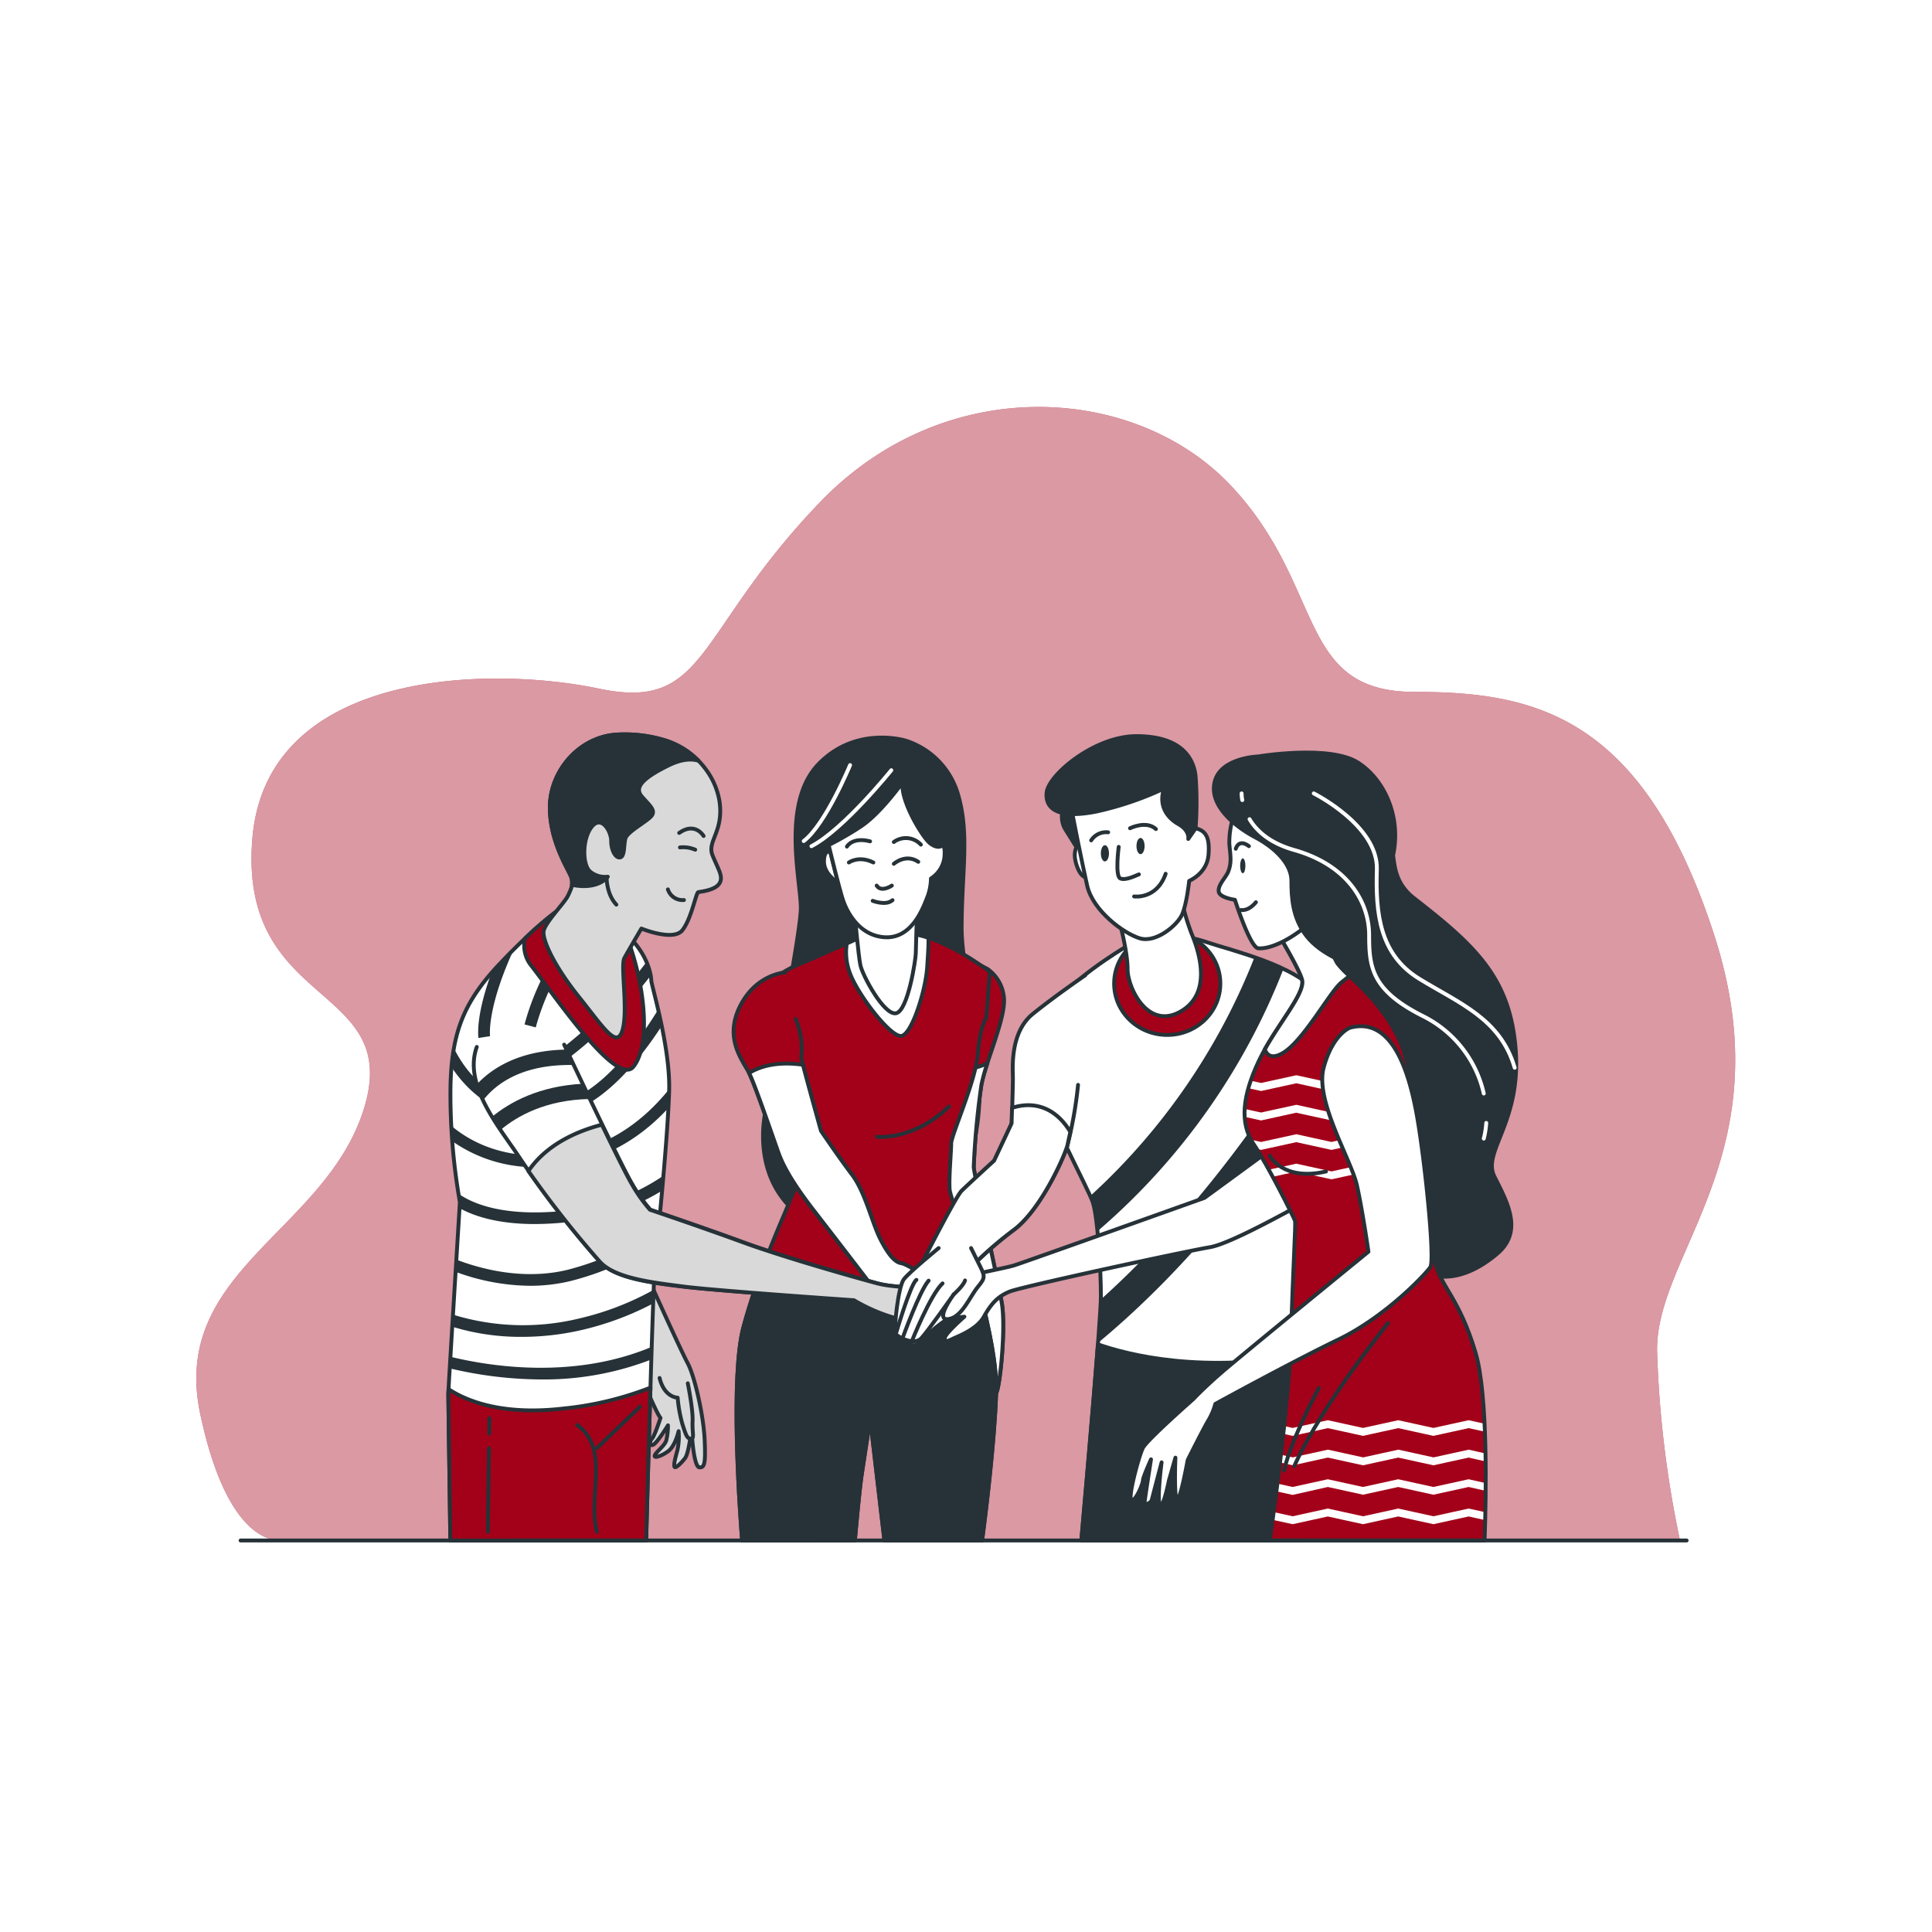 <?xml version="1.0"?>
<svg xmlns="http://www.w3.org/2000/svg" version="1.1" width="590" height="590" viewBox="0 0 65535 65535"><svg xmlns:xlink="http://www.w3.org/1999/xlink" xmlns:svgjs="http://svgjs.com/svgjs" class="animated" id="freepik_stories-team-spirit" viewBox="0 0 500 500" version="1.1" width="65535" height="65535"><style>svg#freepik_stories-team-spirit:not(.animated) .animable {opacity: 0;}svg#freepik_stories-team-spirit.animated #freepik--background-simple--inject-32 {animation: 6s Infinite  linear heartbeat;animation-delay: 0s;}            @keyframes heartbeat {                0% {                    transform: scale(1);                }                10% {                    transform: scale(1.1);                }                30% {                    transform: scale(1);                }                40% {                    transform: scale(1);                }                50% {                    transform: scale(1.1);                }                60% {                    transform: scale(1);                }                100% {                    transform: scale(1);                }            }        .animator-hidden { display: none; }</style><g id="freepik--background-simple--inject-32" class="animable animator-active" style="transform-origin: 249.939px 251.999px;"><path d="M434.75,398.49H74.07s-14.34,4.68-22.25-32.56,32.8-47.22,42.48-79.38-32.55-25.39-29-69.4,61.58-44.86,89.73-38.93,24.63-14.39,57.18-48.25S294,99.51,318.62,125.74s16.72,53.32,47.51,53.32,58.94,5.93,77.41,62.63-15.29,82.62-14.68,108.18A275.52,275.52,0,0,0,434.75,398.49Z" style="fill: rgb(163, 1, 25); transform-origin: 249.939px 251.999px;" id="elsle9tbmhuyj" class="animable"/><g id="elf8yslz962n"><path d="M434.75,398.49H74.07s-14.34,4.68-22.25-32.56,32.8-47.22,42.48-79.38-32.55-25.39-29-69.4,61.58-44.86,89.73-38.93,24.63-14.39,57.18-48.25S294,99.51,318.62,125.74s16.72,53.32,47.51,53.32,58.94,5.93,77.41,62.63-15.29,82.62-14.68,108.18A275.52,275.52,0,0,0,434.75,398.49Z" style="fill: rgb(255, 255, 255); opacity: 0.6; transform-origin: 249.939px 251.999px;" class="animable"/></g></g><g id="freepik--Pictures--inject-32" class="animable animator-hidden" style="transform-origin: 246.09px 188.035px;"><rect x="209.33" y="124.7" width="68" height="98" style="fill: rgb(163, 1, 25); transform-origin: 243.33px 173.7px;" id="elwneidqta6hb" class="animable"/><g id="elb0heb42glik"><rect x="209.33" y="124.7" width="68" height="98" style="fill: rgb(255, 255, 255); opacity: 0.4; transform-origin: 243.33px 173.7px;" class="animable"/></g><rect x="219.05" y="138.7" width="48.57" height="70" style="fill: rgb(255, 255, 255); transform-origin: 243.335px 173.7px;" id="elw3v40ejzqy" class="animable"/><rect x="108" y="183.37" width="47.18" height="68" style="fill: rgb(163, 1, 25); transform-origin: 131.59px 217.37px;" id="elkmllx9pfgl" class="animable"/><g id="elssw375wdfg"><rect x="108" y="183.37" width="47.18" height="68" style="fill: rgb(255, 255, 255); opacity: 0.4; transform-origin: 131.59px 217.37px;" class="animable"/></g><rect x="114.74" y="193.08" width="33.7" height="48.57" style="fill: rgb(255, 255, 255); transform-origin: 131.59px 217.365px;" id="elitorkf7ppd" class="animable"/><rect x="337" y="183.37" width="47.18" height="68" style="fill: rgb(163, 1, 25); transform-origin: 360.59px 217.37px;" id="eldd5lxph8jj6" class="animable"/><g id="el0k34xjbl4a0o"><rect x="337" y="183.37" width="47.18" height="68" style="fill: rgb(255, 255, 255); opacity: 0.4; transform-origin: 360.59px 217.37px;" class="animable"/></g><rect x="343.74" y="193.08" width="33.7" height="48.57" style="fill: rgb(255, 255, 255); transform-origin: 360.59px 217.365px;" id="el05oc64l4avhx" class="animable"/></g><g id="freepik--Plants--inject-32" class="animable animator-hidden" style="transform-origin: 246.303px 331.447px;"><path d="M331.63,319.41c-2,5-4.12,1-3.79-20.06.16-9.86.85-30,11.76-25.57,10.47,4.26-3.33,34.05-3.33,34.05Zm15,3s22.73-23.69,14.2-31.12c-8.87-7.74-16.07,11.09-19.42,20.37-7.14,19.79-6.48,24.28-2.93,20.19Zm4.79,21.26s20.81-14.82,15.37-21.74c-5.66-7.2-13.89,6.16-17.8,12.76-8.33,14.1-8.47,17.63-5.17,15Zm5.63,21.2s20.82-14.82,15.38-21.74c-5.67-7.2-13.9,6.15-17.8,12.76-8.33,14.09-8.48,17.63-5.17,15Zm-36.34-42.62s-29.13-15.16-33.86-4.89c-4.93,10.69,15.16,12.31,25,12.91,21,1.3,25.13-.6,20.21-2.86Zm4.1,16.68s-31.56-9.06-34.16,1.95c-2.7,11.45,17.31,9,27.08,7.68,20.84-2.9,24.5-5.58,19.23-6.82Zm7.22,18.2s-26.89-6.94-28.84,2.43c-2,9.75,14.85,7.25,23.08,5.87,17.55-2.94,20.59-5.29,16.11-6.21Zm4.21,15s-26-9.76-28.93-.65c-3.05,9.49,14,8.79,22.32,8.29,17.77-1.06,21-3.07,16.67-4.47ZM318.81,296s-11.87-36.9-25.35-30.19c-14,7,2.18,23.61,10.29,31.58,17.29,17,22.64,18.18,20.37,12.25Z" style="fill: rgb(255, 255, 255); transform-origin: 329.71px 322.508px;" id="elw6gtcdyvlie" class="animable"/><path d="M299.1,279s29.82,36.38,36.95,54.59c8.2,20.93,13.78,44.5,14.89,64" style="fill: none; stroke: rgb(204, 204, 204); stroke-linecap: round; stroke-linejoin: round; stroke-width: 1.252px; transform-origin: 325.02px 338.295px;" id="elspeqzw7rpgg" class="animable"/><line x1="330.11" y1="321.7" x2="334.26" y2="287.01" style="fill: none; stroke: rgb(204, 204, 204); stroke-linecap: round; stroke-linejoin: round; stroke-width: 1.252px; transform-origin: 332.185px 304.355px;" id="elxz4fn6b0qir" class="animable"/><line x1="336.05" y1="333.58" x2="351.05" y2="304.42" style="fill: none; stroke: rgb(204, 204, 204); stroke-linecap: round; stroke-linejoin: round; stroke-width: 1.252px; transform-origin: 343.55px 319px;" id="el8l6rckdp7tq" class="animable"/><line x1="333.86" y1="329.26" x2="302.44" y2="322.86" style="fill: none; stroke: rgb(204, 204, 204); stroke-linecap: round; stroke-linejoin: round; stroke-width: 1.252px; transform-origin: 318.15px 326.06px;" id="el8tvzutsfljy" class="animable"/><line x1="341.95" y1="350.13" x2="360.42" y2="329.09" style="fill: none; stroke: rgb(204, 204, 204); stroke-linecap: round; stroke-linejoin: round; stroke-width: 1.252px; transform-origin: 351.185px 339.61px;" id="el8g0sg3tctgd" class="animable"/><line x1="339.37" y1="343.2" x2="315.66" y2="342.99" style="fill: none; stroke: rgb(204, 204, 204); stroke-linecap: round; stroke-linejoin: round; stroke-width: 1.252px; transform-origin: 327.515px 343.095px;" id="elqa94wr977aa" class="animable"/><line x1="343.94" y1="360.42" x2="325.75" y2="361.13" style="fill: none; stroke: rgb(204, 204, 204); stroke-linecap: round; stroke-linejoin: round; stroke-width: 1.252px; transform-origin: 334.845px 360.775px;" id="el3dgvv91x53b" class="animable"/><line x1="347.67" y1="371.4" x2="357.41" y2="358.42" style="fill: none; stroke: rgb(204, 204, 204); stroke-linecap: round; stroke-linejoin: round; stroke-width: 1.252px; transform-origin: 352.54px 364.91px;" id="elz5y9qupgkug" class="animable"/><line x1="348.39" y1="376.23" x2="327.11" y2="375.17" style="fill: none; stroke: rgb(204, 204, 204); stroke-linecap: round; stroke-linejoin: round; stroke-width: 1.252px; transform-origin: 337.75px 375.7px;" id="elz934a0gtfl" class="animable"/><path d="M407.65,348.14c-3.67,1.38-2.55-1.71,8.8-11.87,5.32-4.77,16.38-14.3,19.38-6.32,2.89,7.67-19.74,15-19.74,15Zm5.77,9.43s23.78.45,23.54-7.74c-.25-8.52-13.8-3.1-20.38-.32-14,5.93-16.11,8.49-12.19,8.37Zm-8.95,13s18.11,3.79,19.12-2.51c1-6.55-10.11-4.36-15.54-3.19-11.59,2.49-13.54,4.15-10.53,4.63ZM396,384s18.12,3.79,19.12-2.51c1.05-6.55-10.1-4.37-15.54-3.2C388,380.78,386,382.44,389,382.92Zm4.81-40.28s-6.26-22.95-14-20.42c-8.11,2.63.91,14.12,5.43,19.65,9.63,11.81,12.67,13.07,11.45,9.34Zm-6.86,10.38s-10.69-21.24-17.82-17.22c-7.43,4.2,3.69,13.66,9.21,18.18,11.79,9.66,15,10.29,13.09,6.88Zm-6.13,12.78s-9.53-17.71-15.47-14.14c-6.18,3.72,3.44,11.46,8.22,15.16,10.19,7.89,12.93,8.35,11.22,5.51Zm-5.92,9.63s-7.6-18.63-13.88-15.71c-6.54,3,2.2,11.76,6.56,15.95,9.3,8.93,12,9.68,10.58,6.67Zm31.91-46.67s13.79-24.45,3.6-28.32c-10.6-4-11.49,12.77-11.74,21-.54,17.56,1.46,21,3.5,16.86Z" style="fill: rgb(255, 255, 255); transform-origin: 401.317px 343.022px;" id="el0dao8jsveknj" class="animable"/><path d="M413.15,311s-4.69,33.74-10.87,46.49c-7.1,14.64-17.82,30.23-27.66,40.41" style="fill: none; stroke: rgb(204, 204, 204); stroke-linecap: round; stroke-linejoin: round; stroke-width: 1.252px; transform-origin: 393.885px 354.45px;" id="ellp2yen1j0q" class="animable"/><line x1="405.68" y1="348.46" x2="426.17" y2="333.62" style="fill: none; stroke: rgb(204, 204, 204); stroke-linecap: round; stroke-linejoin: round; stroke-width: 1.252px; transform-origin: 415.925px 341.04px;" id="elek2tgjpysmv" class="animable"/><line x1="402.28" y1="357.46" x2="425.16" y2="351.1" style="fill: none; stroke: rgb(204, 204, 204); stroke-linecap: round; stroke-linejoin: round; stroke-width: 1.252px; transform-origin: 413.72px 354.28px;" id="elxy23iz7tum" class="animable"/><line x1="403.5" y1="354.17" x2="391.46" y2="334.31" style="fill: none; stroke: rgb(204, 204, 204); stroke-linecap: round; stroke-linejoin: round; stroke-width: 1.252px; transform-origin: 397.48px 344.24px;" id="el72nykwe3va8" class="animable"/><line x1="396.38" y1="368.73" x2="416.65" y2="368.21" style="fill: none; stroke: rgb(204, 204, 204); stroke-linecap: round; stroke-linejoin: round; stroke-width: 1.252px; transform-origin: 406.515px 368.47px;" id="elsa4lu1jk92" class="animable"/><line x1="398.8" y1="363.95" x2="387.25" y2="351.23" style="fill: none; stroke: rgb(204, 204, 204); stroke-linecap: round; stroke-linejoin: round; stroke-width: 1.252px; transform-origin: 393.025px 357.59px;" id="elgwvwq8npfxs" class="animable"/><line x1="391.88" y1="374.84" x2="382.56" y2="365.52" style="fill: none; stroke: rgb(204, 204, 204); stroke-linecap: round; stroke-linejoin: round; stroke-width: 1.252px; transform-origin: 387.22px 370.18px;" id="elsv46z0ksu7p" class="animable"/><line x1="387.87" y1="382.23" x2="399.57" y2="381.03" style="fill: none; stroke: rgb(204, 204, 204); stroke-linecap: round; stroke-linejoin: round; stroke-width: 1.252px; transform-origin: 393.72px 381.63px;" id="elcpcfniat8b5" class="animable"/><line x1="385.65" y1="384.98" x2="375.76" y2="373.15" style="fill: none; stroke: rgb(204, 204, 204); stroke-linecap: round; stroke-linejoin: round; stroke-width: 1.252px; transform-origin: 380.705px 379.065px;" id="el5t6s4ialm54" class="animable"/><path d="M101.21,319.41c-2,5-4.12,1-3.79-20.06.16-9.86.85-30,11.76-25.57,10.48,4.26-3.33,34.05-3.33,34.05Zm15,3s22.73-23.69,14.21-31.12c-8.88-7.74-16.08,11.09-19.43,20.37-7.14,19.79-6.48,24.28-2.93,20.19ZM121,343.65s20.82-14.82,15.37-21.74c-5.66-7.2-13.89,6.16-17.8,12.76-8.33,14.1-8.47,17.63-5.16,15Zm5.64,21.2S147.43,350,142,343.11c-5.67-7.2-13.9,6.15-17.8,12.76-8.33,14.09-8.48,17.63-5.17,15ZM90.27,322.23s-29.12-15.16-33.86-4.89c-4.93,10.69,15.16,12.31,25,12.91,21,1.3,25.12-.6,20.2-2.86Zm4.1,16.68s-31.55-9.06-34.16,1.95c-2.7,11.45,17.31,9,27.08,7.68,20.84-2.9,24.51-5.58,19.24-6.82Zm7.22,18.2s-26.89-6.94-28.84,2.43c-2,9.75,14.85,7.25,23.08,5.87,17.55-2.94,20.59-5.29,16.11-6.21Zm4.21,15s-26-9.76-28.93-.65c-3.05,9.49,14,8.79,22.32,8.29,17.77-1.06,21-3.07,16.68-4.47ZM88.39,296S76.52,259.14,63,265.85c-14,7,2.18,23.61,10.29,31.58,17.3,17,22.65,18.18,20.37,12.25Z" style="fill: rgb(255, 255, 255); transform-origin: 99.274px 322.517px;" id="ellp6b1qhndod" class="animable"/><path d="M68.68,279s29.82,36.38,36.95,54.59c8.2,20.93,13.78,44.5,14.89,64" style="fill: none; stroke: rgb(204, 204, 204); stroke-linecap: round; stroke-linejoin: round; stroke-width: 1.252px; transform-origin: 94.6px 338.295px;" id="elf0vtzuuo6nj" class="animable"/><line x1="99.7" y1="321.7" x2="103.84" y2="287.01" style="fill: none; stroke: rgb(204, 204, 204); stroke-linecap: round; stroke-linejoin: round; stroke-width: 1.252px; transform-origin: 101.77px 304.355px;" id="elen836fh3laa" class="animable"/><line x1="105.63" y1="333.58" x2="120.63" y2="304.42" style="fill: none; stroke: rgb(204, 204, 204); stroke-linecap: round; stroke-linejoin: round; stroke-width: 1.252px; transform-origin: 113.13px 319px;" id="elcdmp9fidlhn" class="animable"/><line x1="103.44" y1="329.26" x2="72.03" y2="322.86" style="fill: none; stroke: rgb(204, 204, 204); stroke-linecap: round; stroke-linejoin: round; stroke-width: 1.252px; transform-origin: 87.735px 326.06px;" id="el0iccupubtcxa" class="animable"/><line x1="111.53" y1="350.13" x2="130" y2="329.09" style="fill: none; stroke: rgb(204, 204, 204); stroke-linecap: round; stroke-linejoin: round; stroke-width: 1.252px; transform-origin: 120.765px 339.61px;" id="el35apvddscsr" class="animable"/><line x1="108.95" y1="343.2" x2="85.24" y2="342.99" style="fill: none; stroke: rgb(204, 204, 204); stroke-linecap: round; stroke-linejoin: round; stroke-width: 1.252px; transform-origin: 97.095px 343.095px;" id="ela3194evo7g6" class="animable"/><line x1="113.52" y1="360.42" x2="95.33" y2="361.13" style="fill: none; stroke: rgb(204, 204, 204); stroke-linecap: round; stroke-linejoin: round; stroke-width: 1.252px; transform-origin: 104.425px 360.775px;" id="elpfdj7k1qjo" class="animable"/><line x1="117.26" y1="371.4" x2="127" y2="358.42" style="fill: none; stroke: rgb(204, 204, 204); stroke-linecap: round; stroke-linejoin: round; stroke-width: 1.252px; transform-origin: 122.13px 364.91px;" id="ela07wvu4y8mh" class="animable"/><line x1="117.97" y1="376.23" x2="96.69" y2="375.17" style="fill: none; stroke: rgb(204, 204, 204); stroke-linecap: round; stroke-linejoin: round; stroke-width: 1.252px; transform-origin: 107.33px 375.7px;" id="elysx58edqy4" class="animable"/><path d="M177.23,348.14c-3.67,1.38-2.55-1.71,8.8-11.87,5.33-4.77,16.38-14.3,19.38-6.32,2.89,7.67-19.74,15-19.74,15Zm5.77,9.43s23.78.45,23.54-7.74c-.25-8.52-13.8-3.1-20.38-.32-14,5.93-16.11,8.49-12.19,8.37Zm-8.95,13s18.11,3.79,19.12-2.51c1-6.55-10.11-4.36-15.54-3.19C166,367.36,164.09,369,167.1,369.5ZM165.54,384s18.12,3.79,19.12-2.51c1.05-6.55-10.1-4.37-15.53-3.2-11.6,2.5-13.55,4.16-10.53,4.64Zm4.81-40.28s-6.25-22.95-14-20.42c-8.11,2.63.9,14.12,5.42,19.65,9.63,11.81,12.67,13.07,11.45,9.34Zm-6.86,10.38s-10.69-21.24-17.82-17.22c-7.43,4.2,3.69,13.66,9.22,18.18,11.79,9.66,15,10.29,13.08,6.88Zm-6.13,12.78s-9.53-17.71-15.47-14.14c-6.18,3.72,3.44,11.46,8.22,15.16,10.19,7.89,12.94,8.35,11.22,5.51Zm-5.92,9.63s-7.59-18.63-13.88-15.71c-6.54,3,2.21,11.76,6.56,15.95,9.3,8.93,12,9.68,10.58,6.67Zm31.91-46.67s13.8-24.45,3.61-28.32c-10.61-4-11.49,12.77-11.75,21-.53,17.56,1.46,21,3.5,16.86Z" style="fill: rgb(255, 255, 255); transform-origin: 170.877px 343.022px;" id="elewl4iife9en" class="animable"/><path d="M182.73,311s-4.69,33.74-10.87,46.49c-7.1,14.64-17.82,30.23-27.66,40.41" style="fill: none; stroke: rgb(204, 204, 204); stroke-linecap: round; stroke-linejoin: round; stroke-width: 1.252px; transform-origin: 163.465px 354.45px;" id="el1pdvudibsnj" class="animable"/><line x1="175.26" y1="348.46" x2="195.75" y2="333.62" style="fill: none; stroke: rgb(204, 204, 204); stroke-linecap: round; stroke-linejoin: round; stroke-width: 1.252px; transform-origin: 185.505px 341.04px;" id="elsb794p7j6b" class="animable"/><line x1="171.86" y1="357.46" x2="194.74" y2="351.1" style="fill: none; stroke: rgb(204, 204, 204); stroke-linecap: round; stroke-linejoin: round; stroke-width: 1.252px; transform-origin: 183.3px 354.28px;" id="el79w308kv7kp" class="animable"/><line x1="173.08" y1="354.17" x2="161.04" y2="334.31" style="fill: none; stroke: rgb(204, 204, 204); stroke-linecap: round; stroke-linejoin: round; stroke-width: 1.252px; transform-origin: 167.06px 344.24px;" id="el25ory8jxysz" class="animable"/><line x1="165.96" y1="368.73" x2="186.23" y2="368.21" style="fill: none; stroke: rgb(204, 204, 204); stroke-linecap: round; stroke-linejoin: round; stroke-width: 1.252px; transform-origin: 176.095px 368.47px;" id="elhwgnokavipm" class="animable"/><line x1="168.38" y1="363.95" x2="156.83" y2="351.23" style="fill: none; stroke: rgb(204, 204, 204); stroke-linecap: round; stroke-linejoin: round; stroke-width: 1.252px; transform-origin: 162.605px 357.59px;" id="elji9vbvlsp" class="animable"/><line x1="161.46" y1="374.84" x2="152.14" y2="365.52" style="fill: none; stroke: rgb(204, 204, 204); stroke-linecap: round; stroke-linejoin: round; stroke-width: 1.252px; transform-origin: 156.8px 370.18px;" id="el5peim7akv8j" class="animable"/><line x1="157.45" y1="382.23" x2="169.15" y2="381.03" style="fill: none; stroke: rgb(204, 204, 204); stroke-linecap: round; stroke-linejoin: round; stroke-width: 1.252px; transform-origin: 163.3px 381.63px;" id="elnn5r67edk5" class="animable"/><line x1="155.24" y1="384.98" x2="145.34" y2="373.15" style="fill: none; stroke: rgb(204, 204, 204); stroke-linecap: round; stroke-linejoin: round; stroke-width: 1.252px; transform-origin: 150.29px 379.065px;" id="eliclk0nkjlu" class="animable"/></g><g id="freepik--Characters--inject-32" class="animable" style="transform-origin: 254.207px 294.372px;"><path d="M234.47,191.7s-12.8-4.08-22.59,6-4.63,30.21-4.63,37.28-9,52-9,52-4.36,16.33,7.62,26.68,34.12,9.45,43.57-10.47-.57-48.32-.57-63,2.18-24.49-1.09-35.1A20.63,20.63,0,0,0,234.47,191.7Z" style="fill: rgb(38, 50, 56); stroke: rgb(38, 50, 56); stroke-linecap: round; stroke-linejoin: round; transform-origin: 225.487px 255.533px;" id="eljpie1iomix" class="animable"/><path d="M230.67,199.33S218.33,214.67,210,219" style="fill: none; stroke: rgb(255, 255, 255); stroke-linecap: round; stroke-linejoin: round; transform-origin: 220.335px 209.165px;" id="elixmv2ltiej" class="animable"/><path d="M220,198s-6.33,15.33-12,19.67" style="fill: none; stroke: rgb(255, 255, 255); stroke-linecap: round; stroke-linejoin: round; transform-origin: 214px 207.835px;" id="el3lvlgl8qit3" class="animable"/><path d="M255.51,250.73a10.2,10.2,0,0,1,4.28,7.2c.73,5.1-4.71,16.89-5.8,22.72A208,208,0,0,0,252,302c0,1.82,6.2,28.78,7.29,35.34s-.55,22-1.46,23.13-3.46-4.19-3.64-7.65-6.92-30.06-9.47-38.07-1.83-18.58-1.83-18.58,3.47-24.23,3.47-33.52.28-16.24.28-16.24Z" style="fill: rgb(163, 1, 25); stroke: rgb(38, 50, 56); stroke-linecap: round; stroke-linejoin: round; transform-origin: 251.327px 303.517px;" id="elo25jit6giba" class="animable"/><path d="M257.81,360.43c.91-1.09,2.55-16.58,1.46-23.13S252,303.78,252,302a208,208,0,0,1,2-21.31,46.86,46.86,0,0,1,1.54-5.52,15.76,15.76,0,0,1-6.87,1.56c-1.27,0-2.51,1.17-3.7,3.16-1,8.46-2.09,16.28-2.09,16.28s-.72,10.56,1.83,18.58,9.29,34.61,9.47,38.07S256.9,361.52,257.81,360.43Z" style="fill: rgb(255, 255, 255); stroke: rgb(38, 50, 56); stroke-linecap: round; stroke-linejoin: round; transform-origin: 251.209px 317.873px;" id="el85fp8dmqe3i" class="animable"/><path d="M221.24,398.68c.4-4.48,1.24-13.6,1.78-17.12.73-4.73,2.18-14.39,2.18-14.39l3.69,31.51h25.28c.91-6.87,3.2-25.29,3.64-38.25.55-16.21-11.66-49.73-12-52.28s.36-10,.36-12.2,6.36-16.16,6.9-23.27,2.19-9.29,2.19-9.29l.91-12c-.55-.18-8.72-6.61-16.92-9a30.57,30.57,0,0,0-15.3-.36s-11.84,5.28-17.85,7.83S195.15,257.33,195,263.7s11.65,33.52,12.75,35.53-2.37,9.1-3.83,12.75-7.47,16.76-11.47,31.33c-3.43,12.44-1.14,45.87-.39,55.37Z" style="fill: rgb(163, 1, 25); stroke: rgb(38, 50, 56); stroke-linecap: round; stroke-linejoin: round; transform-origin: 224.221px 319.954px;" id="eluut6k6wa3lg" class="animable"/><path d="M226.92,294.2s9.34,1.12,18.69-7.85" style="fill: none; stroke: rgb(38, 50, 56); stroke-linecap: round; stroke-linejoin: round; transform-origin: 236.265px 290.297px;" id="elpcz16psdbph" class="animable"/><path d="M233.4,268.08c2.73-.73,6.2-12,6.56-17.85.2-3.27.4-5.71.31-7.51-.34-.11-.69-.23-1-.33a30.57,30.57,0,0,0-15.3-.36l-4.82,2.14a15.09,15.09,0,0,0,.81,7.69C221.93,257.33,230.67,268.81,233.4,268.08Z" style="fill: rgb(255, 255, 255); stroke: rgb(38, 50, 56); stroke-linecap: round; stroke-linejoin: round; transform-origin: 229.632px 254.671px;" id="elbw23juvmo2h" class="animable"/><path d="M221.2,236.44s.92,10.73,1.47,13.36,6.08,13,9.21,12.43S237,248.11,237,246.79s.37-12,.37-12S230.78,240.2,221.2,236.44Z" style="fill: rgb(255, 255, 255); stroke: rgb(38, 50, 56); stroke-linecap: round; stroke-linejoin: round; transform-origin: 229.285px 248.521px;" id="el67rcmwcib7m" class="animable"/><path d="M203.16,251.68s-7.46.37-11.65,8.75.72,14,2.36,17.3,6.2,16.76,7.65,20.77,4.38,8.74,9.48,15.3,15.84,20.58,15.84,20.58l2.92,5.1s4.92,5.65,5.46,5.83,3.83,4.37,5.1,1.82,0-11.65,0-11.65,2,4,2.74,3.09-.19-2.91-.91-5.1-7.46-6.37-8.93-6.56-3.28-2-5.46-6.37-3.83-12-7.29-16.58-8-11.29-8-11.29-5.1-18.22-5.1-18.95a20.18,20.18,0,0,0-1.45-10" style="fill: rgb(163, 1, 25); stroke: rgb(38, 50, 56); stroke-linecap: round; stroke-linejoin: round; transform-origin: 216.595px 299.815px;" id="elcdopaptp94m" class="animable"/><path d="M233.22,326.91c-1.46-.18-3.28-2-5.46-6.37s-3.83-12-7.29-16.58-8-11.29-8-11.29-3.45-12.34-4.67-17.11c-6.7-.94-11.12.41-13.93,2.13a.08.08,0,0,1,0,0c1.64,3.28,6.2,16.76,7.65,20.77s4.38,8.74,9.48,15.3,15.84,20.58,15.84,20.58l2.92,5.1s4.92,5.65,5.46,5.83,3.83,4.37,5.1,1.82,0-11.65,0-11.65,2,4,2.74,3.09-.19-2.91-.91-5.1S234.69,327.1,233.22,326.91Z" style="fill: rgb(255, 255, 255); stroke: rgb(38, 50, 56); stroke-linecap: round; stroke-linejoin: round; transform-origin: 218.601px 311.581px;" id="el64wfz01t7bc" class="animable"/><path d="M221.24,398.68c.4-4.48,1.24-13.6,1.78-17.12.73-4.73,2.18-14.39,2.18-14.39l3.69,31.51h25.28c.91-6.87,3.2-25.29,3.64-38.25.23-6.75-1.76-16.51-4.18-25.78-21.37,4.68-45.6,1.29-58.18-1.15-1.06,3.13-2.1,6.42-3,9.81-3.43,12.44-1.14,45.87-.39,55.37Z" style="fill: rgb(38, 50, 56); stroke: rgb(38, 50, 56); stroke-linecap: round; stroke-linejoin: round; transform-origin: 224.222px 366.09px;" id="elnprv5nc52t" class="animable"/><path d="M214.87,220.46s-1.63-.73-1.63,2.54,3.63,5.44,3.63,5.44Z" style="fill: rgb(255, 255, 255); stroke: rgb(38, 50, 56); stroke-linecap: round; stroke-linejoin: round; transform-origin: 215.055px 224.415px;" id="elr7o3v2bus6j" class="animable"/><path d="M233.58,202.5s-5.82,8.2-10.93,11.48a81.73,81.73,0,0,1-8.19,4.73s2.55,10.57,3.64,14,4.36,9.49,10.92,9.85,9.48-6.57,10.76-9.85a14.17,14.17,0,0,0,1.15-5.36,7.62,7.62,0,0,0,3.46-5.28c.36-3.46-.55-3.28-.55-3.28s-1,1.13-3.17-.57C238.91,216.91,233,207.42,233.58,202.5Z" style="fill: rgb(255, 255, 255); stroke: rgb(38, 50, 56); stroke-linecap: round; stroke-linejoin: round; transform-origin: 229.467px 222.537px;" id="ellf7wwhphkpk" class="animable"/><path d="M219.69,223.21s2.57-1.88,6.33,0" style="fill: none; stroke: rgb(38, 50, 56); stroke-linecap: round; stroke-linejoin: round; transform-origin: 222.855px 222.792px;" id="elpouf9c8rrur" class="animable"/><path d="M231.32,223.55s3.08-2.74,6.33-.51" style="fill: none; stroke: rgb(38, 50, 56); stroke-linecap: round; stroke-linejoin: round; transform-origin: 234.485px 222.858px;" id="elnopdxfdtm6" class="animable"/><path d="M219.18,219.1s1.37-2.56,6-1.36" style="fill: none; stroke: rgb(38, 50, 56); stroke-linecap: round; stroke-linejoin: round; transform-origin: 222.18px 218.26px;" id="elvdf1uqpnyva" class="animable"/><path d="M231.32,217.91a5.29,5.29,0,0,1,7,.68" style="fill: none; stroke: rgb(38, 50, 56); stroke-linecap: round; stroke-linejoin: round; transform-origin: 234.82px 217.742px;" id="el9zpmfsmz0aq" class="animable"/><path d="M230.81,229.19s-2.74,1.88-3.93,0" style="fill: none; stroke: rgb(38, 50, 56); stroke-linecap: round; stroke-linejoin: round; transform-origin: 228.845px 229.608px;" id="el778oo9ie2s" class="animable"/><path d="M225.85,233.13s3.42,1.36,5.13-.17" style="fill: none; stroke: rgb(38, 50, 56); stroke-linecap: round; stroke-linejoin: round; transform-origin: 228.415px 233.324px;" id="elbh9ppu2dtqo" class="animable"/><path d="M168.05,331.43s8,17.76,9.91,21.34,4.13,13.77,4.4,19.82,0,7.3-1.37,7.16-1.93-7.71-1.93-8.95v-1.92s-.69,7.15-1.79,8.53-2.62,2.89-2.75,2.07.27-2.21.82-4.27a16.29,16.29,0,0,0,.28-4.82s-.83,3.85-2.75,5.23-4,1.93-3.31.83,2.48-2.34,2.89-3.72a17.32,17.32,0,0,0,.42-3.85s-2.62,4.26-3.72,4.95-1.1-.82-.41-1.51,2.2-5.37,2.2-5.37-.42-.28-2.34-4.54-3-11.71-3.58-14.6-1.65-6.74-1.65-6.74l-10.6-17.76s-.83-4.27,3.16-5S168.05,331.43,168.05,331.43Z" style="fill: rgb(255, 255, 255); transform-origin: 167.576px 349.021px;" id="ely0xsn584zf" class="animable"/><g style="clip-path: url(&quot;#freepik--clip-path--inject-32&quot;); transform-origin: 167.576px 349.021px;" id="el7hna9lvgvjv" class="animable"><g id="eljz8f6l5qg3q"><path d="M168.05,331.43s8,17.76,9.91,21.34,4.13,13.77,4.4,19.82,0,7.3-1.37,7.16-1.93-7.71-1.93-8.95v-1.92s-.69,7.15-1.79,8.53-2.62,2.89-2.75,2.07.27-2.21.82-4.27a16.29,16.29,0,0,0,.28-4.82s-.83,3.85-2.75,5.23-4,1.93-3.31.83,2.48-2.34,2.89-3.72a17.32,17.32,0,0,0,.42-3.85s-2.62,4.26-3.72,4.95-1.1-.82-.41-1.51,2.2-5.37,2.2-5.37-.42-.28-2.34-4.54-3-11.71-3.58-14.6-1.65-6.74-1.65-6.74l-10.6-17.76s-.83-4.27,3.16-5S168.05,331.43,168.05,331.43Z" style="opacity: 0.15; transform-origin: 167.576px 349.021px;" class="animable"/></g></g><path d="M168.05,331.43s8,17.76,9.91,21.34,4.13,13.77,4.4,19.82,0,7.3-1.37,7.16-1.93-7.71-1.93-8.95v-1.92s-.69,7.15-1.79,8.53-2.62,2.89-2.75,2.07.27-2.21.82-4.27a16.29,16.29,0,0,0,.28-4.82s-.83,3.85-2.75,5.23-4,1.93-3.31.83,2.48-2.34,2.89-3.72a17.32,17.32,0,0,0,.42-3.85s-2.62,4.26-3.72,4.95-1.1-.82-.41-1.51,2.2-5.37,2.2-5.37-.42-.28-2.34-4.54-3-11.71-3.58-14.6-1.65-6.74-1.65-6.74l-10.6-17.76s-.83-4.27,3.16-5S168.05,331.43,168.05,331.43Z" style="fill: none; stroke: rgb(38, 50, 56); stroke-linecap: round; stroke-linejoin: round; transform-origin: 167.576px 349.021px;" id="el1m30u9gctp1" class="animable"/><path d="M178,358s1.38,6.75,1.24,9.77.55,4.55-.42,4.55-1.23-.69-2.2-3.72a35.52,35.52,0,0,1-1.24-6.88s-3.44,0-4.68-5.1" style="fill: rgb(255, 255, 255); transform-origin: 175.024px 364.47px;" id="elbs04y26meci" class="animable"/><g style="clip-path: url(&quot;#freepik--clip-path-2--inject-32&quot;); transform-origin: 175.024px 364.47px;" id="eluxt16pd9nbg" class="animable"><g id="elgk2u3muy36t"><path d="M178,358s1.38,6.75,1.24,9.77.55,4.55-.42,4.55-1.23-.69-2.2-3.72a35.52,35.52,0,0,1-1.24-6.88s-3.44,0-4.68-5.1" style="opacity: 0.15; transform-origin: 175.024px 364.47px;" class="animable"/></g></g><path d="M178,358s1.38,6.75,1.24,9.77.55,4.55-.42,4.55-1.23-.69-2.2-3.72a35.52,35.52,0,0,1-1.24-6.88s-3.44,0-4.68-5.1" style="fill: none; stroke: rgb(38, 50, 56); stroke-linecap: round; stroke-linejoin: round; transform-origin: 175.024px 364.47px;" id="elvd5973y9sx" class="animable"/><path d="M116.55,398.68h50.68c.25-9.48,1.91-71.4,2.41-74.17.55-3,3.27-31.3,3.54-42.45s-4.63-27.22-4.63-28.31-.81-7.89-8.43-13.61-13.61-5.71-15.24-4.9c0,0-6,4.09-15.52,14.16s-12.79,18.23-12.79,33.74a162.66,162.66,0,0,0,2.45,28s-3,48.44-3,49.53S116.46,392.21,116.55,398.68Z" style="fill: rgb(255, 255, 255); stroke: rgb(38, 50, 56); stroke-linecap: round; stroke-linejoin: round; transform-origin: 144.605px 316.768px;" id="elkxs7obqog7" class="animable"/><path d="M139.55,289.18a30.07,30.07,0,0,0,3.22-.18c11.66-1.27,21.8-13.19,28.49-23.49-.31-1.49-.62-2.92-.93-4.23-6.31,10.29-16.51,23.5-27.88,24.74-15.83,1.72-23-10.75-25-14.78-.28,1.54-.49,3.16-.63,4.87C120.36,281.47,127.51,289.18,139.55,289.18Z" style="fill: rgb(38, 50, 56); transform-origin: 144.04px 275.23px;" id="elr0fiqmga37c" class="animable"/><path d="M135.75,265.12l2.9.77a62.66,62.66,0,0,1,17-28.58,24.24,24.24,0,0,0-3-1.33A65,65,0,0,0,135.75,265.12Z" style="fill: rgb(38, 50, 56); transform-origin: 145.7px 250.935px;" id="elcohjgzokq4r" class="animable"/><path d="M138.6,279.47c.68-.35,14.85-7.73,29.81-27a16.19,16.19,0,0,0-1.1-3.51c-15.06,20-29.91,27.74-30.07,27.82Z" style="fill: rgb(38, 50, 56); transform-origin: 152.825px 264.215px;" id="elytk7g9jpyf9" class="animable"/><path d="M123.81,268.62l3-.45c0-.08-.87-7.17,6.11-22.39-1.12,1.11-2.29,2.31-3.53,3.62-.8.84-1.54,1.67-2.25,2.5C123.05,263,123.77,268.32,123.81,268.62Z" style="fill: rgb(38, 50, 56); transform-origin: 128.328px 257.2px;" id="el4u4b87q12j8" class="animable"/><path d="M148.55,313.07c-17.24,2.24-26-1.38-29.92-4.16.23,1.46.39,2.27.39,2.27s0,.53-.09,1.49c3.84,2.11,10,4.11,19.43,4.11a82.19,82.19,0,0,0,10.58-.73,56.53,56.53,0,0,0,22.41-7.92c.12-1.26.23-2.55.34-3.86A53.41,53.41,0,0,1,148.55,313.07Z" style="fill: rgb(38, 50, 56); transform-origin: 145.16px 310.525px;" id="elbwq76n8ga4" class="animable"/><path d="M147.66,331.53A75.5,75.5,0,0,0,170,321.79c.12-1.08.26-2.4.42-3.91a73.9,73.9,0,0,1-23.48,10.73c-11.61,2.85-22.88-.33-28.83-2.62-.06,1-.13,2.08-.19,3.16a56.5,56.5,0,0,0,19.28,3.61A44.3,44.3,0,0,0,147.66,331.53Z" style="fill: rgb(38, 50, 56); transform-origin: 144.17px 325.32px;" id="el4nrz42rbxtj" class="animable"/><path d="M116.58,351.13c-.07,1.08-.13,2.1-.18,3A104,104,0,0,0,140,357a76.93,76.93,0,0,0,28.6-5.18c0-1.1.07-2.2.1-3.27C148.62,357,127.14,353.7,116.58,351.13Z" style="fill: rgb(38, 50, 56); transform-origin: 142.55px 352.777px;" id="el1ow2atjkdej" class="animable"/><path d="M149.85,341.23a61.5,61.5,0,0,1-32.61-1c-.06,1.05-.13,2.09-.19,3.12a60.22,60.22,0,0,0,18,2.63,69.14,69.14,0,0,0,15.51-1.78,76.84,76.84,0,0,0,18.52-6.9c0-1.24.09-2.42.13-3.52A73.82,73.82,0,0,1,149.85,341.23Z" style="fill: rgb(38, 50, 56); transform-origin: 143.13px 339.881px;" id="elekwobwk0hnr" class="animable"/><path d="M141.45,299c-12.3.62-20.25-3.92-24.66-7.66.07,1.38.16,2.72.26,4a37.23,37.23,0,0,0,22.13,6.72c.79,0,1.6,0,2.42-.06,12.07-.61,22.75-5.89,31.38-15.25.1-1.75.17-3.35.2-4.68v-.2C166.13,290.62,155.9,298.26,141.45,299Z" style="fill: rgb(38, 50, 56); transform-origin: 144.985px 291.969px;" id="eljkwyyyf93zf" class="animable"/><path d="M161.88,241.6c-.55-.49-1.12-1-1.76-1.46-7.62-5.71-13.61-5.71-15.24-4.9a83.39,83.39,0,0,0-9,7.62,8.24,8.24,0,0,0,1.64,7.08c5.17,6.53,22,31.57,26.4,26.13s3.26-20.41-1.64-33.48C162.16,242.25,162,241.92,161.88,241.6Z" style="fill: rgb(163, 1, 25); stroke: rgb(38, 50, 56); stroke-linecap: round; stroke-linejoin: round; transform-origin: 151.165px 255.847px;" id="elh0tbvvpd59" class="animable"/><path d="M146,270.35s14.7,31.3,17.69,36.2a39.41,39.41,0,0,0,4.63,6.53s13,4.37,24.15,8.46S223,331,227.07,332.13s10.88,1.09,12,1.09,14.15,3,15,3.54-.27,1.63-2.18,2.18-8.16,1.08-11.16,2.17-5.44.82-9.79-.27a45,45,0,0,1-9.8-4.35S185.43,334,177,333s-18-2.18-21.77-6.53a254.32,254.32,0,0,1-20.9-27.06c-5.12-7.74-14.49-18.61-10.94-28.46" style="fill: rgb(255, 255, 255); stroke: rgb(38, 50, 56); stroke-linecap: round; stroke-linejoin: round; transform-origin: 188.482px 306.077px;" id="elj9un498gk3d" class="animable"/><path d="M239,333.22c-1.09,0-7.89,0-12-1.09s-23.49-6.51-34.64-10.59-24.15-8.46-24.15-8.46a39.41,39.41,0,0,1-4.63-6.53c-1.23-2-4.45-8.53-7.82-15.48-10.85,2.84-16.31,8-19,12a261.84,261.84,0,0,0,18.39,23.36c3.81,4.35,13.33,5.44,21.77,6.53s44.09,3.54,44.09,3.54a45,45,0,0,0,9.8,4.35c4.35,1.09,6.8,1.36,9.79.27s9.26-1.63,11.16-2.17,3-1.64,2.18-2.18S240.13,333.22,239,333.22Z" style="fill: rgb(255, 255, 255); transform-origin: 195.487px 316.442px;" id="elrrcb7hwri9n" class="animable"/><g style="clip-path: url(&quot;#freepik--clip-path-3--inject-32&quot;); transform-origin: 195.487px 316.442px;" id="elo6b3iewybda" class="animable"><g id="el2xprf9bkx1e"><path d="M239,333.22c-1.09,0-7.89,0-12-1.09s-23.49-6.51-34.64-10.59-24.15-8.46-24.15-8.46a39.41,39.41,0,0,1-4.63-6.53c-1.23-2-4.45-8.53-7.82-15.48-10.85,2.84-16.31,8-19,12a261.84,261.84,0,0,0,18.39,23.36c3.81,4.35,13.33,5.44,21.77,6.53s44.09,3.54,44.09,3.54a45,45,0,0,0,9.8,4.35c4.35,1.09,6.8,1.36,9.79.27s9.26-1.63,11.16-2.17,3-1.64,2.18-2.18S240.13,333.22,239,333.22Z" style="opacity: 0.15; transform-origin: 195.487px 316.442px;" class="animable"/></g></g><path d="M239,333.22c-1.09,0-7.89,0-12-1.09s-23.49-6.51-34.64-10.59-24.15-8.46-24.15-8.46a39.41,39.41,0,0,1-4.63-6.53c-1.23-2-4.45-8.53-7.82-15.48-10.85,2.84-16.31,8-19,12a261.84,261.84,0,0,0,18.39,23.36c3.81,4.35,13.33,5.44,21.77,6.53s44.09,3.54,44.09,3.54a45,45,0,0,0,9.8,4.35c4.35,1.09,6.8,1.36,9.79.27s9.26-1.63,11.16-2.17,3-1.64,2.18-2.18S240.13,333.22,239,333.22Z" style="fill: none; stroke: rgb(38, 50, 56); stroke-linecap: round; stroke-linejoin: round; transform-origin: 195.487px 316.442px;" id="elklx0ilrzten" class="animable"/><path d="M167.23,398.68c.12-4.72.6-22.55,1.11-39.56a85,85,0,0,1-22.47,5.4c-16,1.87-25.22-2-29.78-5,0,.67-.06,1.09-.06,1.18,0,1,.43,31.5.52,38Z" style="fill: rgb(163, 1, 25); stroke: rgb(38, 50, 56); stroke-linecap: round; stroke-linejoin: round; transform-origin: 142.185px 378.91px;" id="elm7gblsdxhi" class="animable"/><path d="M154.48,396.41C152,387,158,375,149.34,368.77" style="fill: none; stroke: rgb(38, 50, 56); stroke-linecap: round; stroke-linejoin: round; transform-origin: 151.91px 382.59px;" id="elm353zuujtdo" class="animable"/><line x1="154.48" y1="374.76" x2="165.62" y2="364.06" style="fill: none; stroke: rgb(38, 50, 56); stroke-linecap: round; stroke-linejoin: round; transform-origin: 160.05px 369.41px;" id="elnqu99xnosli" class="animable"/><path d="M126.55,374.83l-.29,21.58" style="fill: none; stroke: rgb(38, 50, 56); stroke-linecap: round; stroke-linejoin: round; transform-origin: 126.405px 385.62px;" id="eloraoxsiljr" class="animable"/><line x1="126.65" y1="367.06" x2="126.6" y2="371" style="fill: none; stroke: rgb(38, 50, 56); stroke-linecap: round; stroke-linejoin: round; transform-origin: 126.625px 369.03px;" id="el687lkrkgi23" class="animable"/><path d="M171.3,191.36a20.67,20.67,0,0,1,11.12,7.42,19.13,19.13,0,0,1,3.73,8.26c1.33,8.1-3.23,10.6-1.76,14.28s2.94,5.59,1.76,7.36-4.85,2.06-5.44,2.21-1.77,6.91-4.12,9.86-10.6-.44-10.6-.44-3.38,5.74-4.41,7.65,1,13.39-.45,18.54-4.85-.44-11.33-8.53-9.42-14.72-9.12-16.93,5.44-7.36,6.33-9.27,1.32-2.8.88-4.56-5.59-9-5.59-18.25,7.35-18.1,17.07-18.84A35.63,35.63,0,0,1,171.3,191.36Z" style="fill: rgb(255, 255, 255); transform-origin: 163.619px 229.264px;" id="elmyeff8bzurq" class="animable"/><g style="clip-path: url(&quot;#freepik--clip-path-4--inject-32&quot;); transform-origin: 163.619px 229.264px;" id="elwbbzrdll7oi" class="animable"><g id="elotnbnvaisul"><path d="M171.3,191.36a20.67,20.67,0,0,1,11.12,7.42,19.13,19.13,0,0,1,3.73,8.26c1.33,8.1-3.23,10.6-1.76,14.28s2.94,5.59,1.76,7.36-4.85,2.06-5.44,2.21-1.77,6.91-4.12,9.86-10.6-.44-10.6-.44-3.38,5.74-4.41,7.65,1,13.39-.45,18.54-4.85-.44-11.33-8.53-9.42-14.72-9.12-16.93,5.44-7.36,6.33-9.27,1.32-2.8.88-4.56-5.59-9-5.59-18.25,7.35-18.1,17.07-18.84A35.63,35.63,0,0,1,171.3,191.36Z" style="opacity: 0.15; transform-origin: 163.619px 229.264px;" class="animable"/></g></g><path d="M171.3,191.36a20.67,20.67,0,0,1,11.12,7.42,19.13,19.13,0,0,1,3.73,8.26c1.33,8.1-3.23,10.6-1.76,14.28s2.94,5.59,1.76,7.36-4.85,2.06-5.44,2.21-1.77,6.91-4.12,9.86-10.6-.44-10.6-.44-3.38,5.74-4.41,7.65,1,13.39-.45,18.54-4.85-.44-11.33-8.53-9.42-14.72-9.12-16.93,5.44-7.36,6.33-9.27,1.32-2.8.88-4.56-5.59-9-5.59-18.25,7.35-18.1,17.07-18.84A35.63,35.63,0,0,1,171.3,191.36Z" style="fill: none; stroke: rgb(38, 50, 56); stroke-linecap: round; stroke-linejoin: round; transform-origin: 163.619px 229.264px;" id="el5fwcfvj7bap" class="animable"/><path d="M173.06,198.07c3.54-1.74,6.05-1.69,7.69-1.2a20.9,20.9,0,0,0-9.45-5.51,35.63,35.63,0,0,0-11.93-1.24c-9.72.74-17.07,9.57-17.07,18.84s5.15,16.48,5.59,18.25A4.45,4.45,0,0,1,148,229c7,1.39,9.29-2.11,9.29-2.11a6,6,0,0,1-4.56-1.32c-2.07-1.77-2.07-8.54.44-11.63s5,1.18,5,3.68,1.18,4.56,2.36,4.27.88-3.09,1.32-4.86,5.59-4.41,6.77-5.88-.59-2.8-2.5-5S165.84,201.6,173.06,198.07Z" style="fill: rgb(38, 50, 56); stroke: rgb(38, 50, 56); stroke-linecap: round; stroke-linejoin: round; transform-origin: 161.525px 209.685px;" id="eltm8sta7v6cm" class="animable"/><path d="M157,227.35s0,4.13,2.51,6.77" style="fill: none; stroke: rgb(38, 50, 56); stroke-linecap: round; stroke-linejoin: round; transform-origin: 158.255px 230.735px;" id="elehz5pb5r8o6" class="animable"/><path d="M179.92,219.9a8,8,0,0,0-3.95-.59" style="fill: none; stroke: rgb(38, 50, 56); stroke-linecap: round; stroke-linejoin: round; transform-origin: 177.945px 219.583px;" id="elgktxr7rvzo" class="animable"/><path d="M182.09,216.35s-2.17-3.75-6.32-.79" style="fill: none; stroke: rgb(38, 50, 56); stroke-linecap: round; stroke-linejoin: round; transform-origin: 178.93px 215.386px;" id="elvrrm9luv7tc" class="animable"/><path d="M177,232.93a4,4,0,0,1-4.15-2.76" style="fill: none; stroke: rgb(38, 50, 56); stroke-linecap: round; stroke-linejoin: round; transform-origin: 174.925px 231.557px;" id="elxcxuqrdhheq" class="animable"/><path d="M148.45,275.63l-1.88-4c-12.09.21-19.17,4.72-23.17,9a28.7,28.7,0,0,0,1.62,4.15C128.17,280.69,134.92,275.34,148.45,275.63Z" style="fill: rgb(38, 50, 56); transform-origin: 135.925px 278.205px;" id="elsn5x1ddmsb" class="animable"/><path d="M152.64,284.42l-1.88-3.94c-11.23.6-18.78,4.74-23.41,8.54.7,1.16,1.45,2.3,2.2,3.41C133.82,288.83,141.25,284.63,152.64,284.42Z" style="fill: rgb(38, 50, 56); transform-origin: 139.995px 286.455px;" id="elohhi77f47jn" class="animable"/><path d="M282.81,311.14c1.26,3.77,2.1,17.18,2.1,24.31,0,5.94-3.8,49.14-5.06,63.23h56.82c.68-13.75,2.71-55.07,2.71-60.3,0-6.29-2.1-32.06.63-41.07s5.86-32.68,1-40-23-11.52-28.49-13.41-13.62-2.93-17.6-1c0,0-10.89,6.08-17.6,12.36s-9.63,15.93-8.38,23.68S281.55,307.37,282.81,311.14Z" style="fill: rgb(255, 255, 255); stroke: rgb(38, 50, 56); stroke-linecap: round; stroke-linejoin: round; transform-origin: 306.104px 320.275px;" id="eloyp00gtwjdg" class="animable"/><path d="M332.18,250.71a76.91,76.91,0,0,0-7.51-3,165.29,165.29,0,0,1-42.53,61.82c.31.69.54,1.25.67,1.63a42.26,42.26,0,0,1,1.22,7.48A171.21,171.21,0,0,0,332.18,250.71Z" style="fill: rgb(38, 50, 56); transform-origin: 307.16px 283.175px;" id="elqle266udu7" class="animable"/><path d="M343.26,278a64.42,64.42,0,0,0-.28-15c-11.67,19.71-31.85,49.77-58.09,73.3-.07,2.07-.33,6.11-.72,11.23C309.71,326.39,329.91,299.06,343.26,278Z" style="fill: rgb(38, 50, 56); transform-origin: 313.87px 305.265px;" id="elu1b9jzsakdk" class="animable"/><path d="M336.67,398.68c.48-9.79,1.65-33.54,2.28-48.31-27.65,5.29-47.09.26-54.81-2.45-1.18,15.57-3.39,40.65-4.29,50.76Z" style="fill: rgb(38, 50, 56); stroke: rgb(38, 50, 56); stroke-linecap: round; stroke-linejoin: round; transform-origin: 309.4px 373.3px;" id="elrr5ftn1tnk" class="animable"/><ellipse cx="302.08" cy="254.55" rx="13.74" ry="13.29" style="fill: rgb(163, 1, 25); stroke: rgb(38, 50, 56); stroke-linecap: round; stroke-linejoin: round; transform-origin: 302.08px 254.55px;" id="el0ibv7hmzhh3p" class="animable"/><path d="M289.52,237.81s2.3,8.17,2.3,13,5.24,15.93,13.83,10.9,4.19-16.55,2.72-20.12a58.93,58.93,0,0,1-2.51-8.38s-2.73,5-8,5.24A30.81,30.81,0,0,1,289.52,237.81Z" style="fill: rgb(255, 255, 255); stroke: rgb(38, 50, 56); stroke-linecap: round; stroke-linejoin: round; transform-origin: 300.164px 248.1px;" id="elp4840thdf7" class="animable"/><path d="M275.35,208.15s-1.45,3.61.36,6.5S280,221.5,280,221.5l-.36-15.87S276.07,202.74,275.35,208.15Z" style="fill: rgb(38, 50, 56); stroke: rgb(38, 50, 56); stroke-linecap: round; stroke-linejoin: round; transform-origin: 277.4px 213.179px;" id="elnms9u4czygp" class="animable"/><path d="M280,217.89s-2.89,1.09-1.45,5.77,3.61,3.25,3.61,3.25Z" style="fill: rgb(255, 255, 255); stroke: rgb(38, 50, 56); stroke-linecap: round; stroke-linejoin: round; transform-origin: 280.154px 222.503px;" id="elaajsb3hg0v6" class="animable"/><path d="M277.36,209.74s2.52,13,4,19.48,9.43,12.36,13.62,13.62,9.64-3.35,10.9-6.07,1.88-8.8,1.88-8.8,4.61-1.89,5-6.71-.84-6.28-3.35-6.91l-1.89-.84s1.05-7.75-1.67-12.57-12.36,1.47-17.39,2.93S276.73,204.92,277.36,209.74Z" style="fill: rgb(255, 255, 255); stroke: rgb(38, 50, 56); stroke-linecap: round; stroke-linejoin: round; transform-origin: 295.075px 221.103px;" id="elzodt1in3vo" class="animable"/><path d="M289.52,219.17s-1,7.54.41,8.17,4.19-.84,4.82-1.05" style="fill: none; stroke: rgb(38, 50, 56); stroke-linecap: round; stroke-linejoin: round; transform-origin: 291.963px 223.333px;" id="elf9dllydt7ap" class="animable"/><path d="M293.5,232s5.86.84,8.17-5.87" style="fill: none; stroke: rgb(38, 50, 56); stroke-linecap: round; stroke-linejoin: round; transform-origin: 297.585px 229.082px;" id="ely7togwmn0n8" class="animable"/><path d="M282.39,217.49a4.63,4.63,0,0,1,4.4-2.09" style="fill: none; stroke: rgb(38, 50, 56); stroke-linecap: round; stroke-linejoin: round; transform-origin: 284.59px 216.431px;" id="elj6xo6f1qnui" class="animable"/><path d="M292.45,214.35s4.19-2.1,6.7.21" style="fill: none; stroke: rgb(38, 50, 56); stroke-linecap: round; stroke-linejoin: round; transform-origin: 295.8px 214.018px;" id="elqek6m1fo5n9" class="animable"/><g id="el1q6yykdo857"><ellipse cx="285.95" cy="220.84" rx="1.05" ry="2.1" style="fill: rgb(38, 50, 56); transform-origin: 285.95px 220.84px; transform: rotate(-9.86deg);" class="animable"/></g><g id="elvetf125osf"><ellipse cx="295.17" cy="218.96" rx="1.05" ry="2.1" style="fill: rgb(38, 50, 56); transform-origin: 295.17px 218.96px; transform: rotate(-9.86deg);" class="animable"/></g><path d="M301.25,204.08A83.13,83.13,0,0,1,283.86,210c-9.22,1.88-13.41-.21-13-4.82s12.36-14.67,23.25-14.67,14.67,5,15.3,10.27a90.12,90.12,0,0,1,0,13.62l-1.89,2.72S308,215,305,213.3,299.78,208.48,301.25,204.08Z" style="fill: rgb(38, 50, 56); stroke: rgb(38, 50, 56); stroke-linecap: round; stroke-linejoin: round; transform-origin: 290.25px 203.815px;" id="elnmdnwy8s9r" class="animable"/><path d="M359.56,219.06c2.05,1.57-.36,8.13,6.4,13.39,15.56,12.1,24.56,20.29,26.22,38.27,1.82,19.6-8.71,27.22-5.44,33.75s7.62,14.15.72,20-18.14,10.89-27.57-2.9-14.52-44.27-18.51-61-10.52-24.67-9.44-31.93c1.06-7,6.77-12,13.6-13.21A17.51,17.51,0,0,1,359.56,219.06Z" style="fill: rgb(38, 50, 56); stroke: rgb(38, 50, 56); stroke-linecap: round; stroke-linejoin: round; transform-origin: 362.107px 272.788px;" id="el0ehzafrzallg" class="animable"/><path d="M340.82,288.73,311.74,310s-46.57,16.64-49.31,17.49-15.8,3.16-18.54,4.63-8,11.17-8.85,13.49a1.71,1.71,0,0,0,2.32,2.32c.63-.64,6.74-6.54,8.64-6.75s3.58-.42,3.58-.42-4.85,4.22-5.06,5.48.85.84,2.11.21,6.11-2.32,8-5.69,3.58-5.27,6.74-6.53,44.4-10.2,51.78-11.46,33.93-17.21,35.2-17.42S344.83,288.73,340.82,288.73Z" style="fill: rgb(255, 255, 255); stroke: rgb(38, 50, 56); stroke-linecap: round; stroke-linejoin: round; transform-origin: 291.695px 318.434px;" id="elxrxktvhmccj" class="animable"/><path d="M335.14,315.93c.26.78-.52,11.75-1.05,30.82-.4,14.63-3.87,40.63-5.47,51.93h55.59c.4-11.46.9-37.67-2.32-48.54-4.18-14.1-8.88-17-10.44-23.24s-3.92-40.75-7.84-53.81-15.67-20.9-17.5-23.77-7.58-19.59-7.58-19.59l-9.92,8.36s7.31,11.75,8.36,15.41-7.06,12.27-11.23,21.16-5,15.93-1.31,21.41S334.88,315.14,335.14,315.93Z" style="fill: rgb(163, 1, 25); transform-origin: 353.293px 314.205px;" id="elwiwtkl4ps9m" class="animable"/><g style="clip-path: url(&quot;#freepik--clip-path-5--inject-32&quot;); transform-origin: 353.295px 336.365px;" id="ell3iz4fxw2u" class="animable"><path d="M343.64,369.6l9.11,2,9.11-2,9.11,2,9.11-2,4.22.92-.09-2.06-4.13-.91-9.11,2-9.11-2-9.11,2-9.11-2-9.1,2-2.19-.48c-.07.67-.14,1.33-.22,2l2.41.53Z" style="fill: rgb(255, 255, 255); transform-origin: 358.215px 369.575px;" id="elhug2w7nb5b" class="animable"/><path d="M353.7,301.16l-9.11,2-9.11-2-7.12,1.56,1,1.83,6.13-1.34,9.11,2,9.11-2,9.11,2,5.76-1.27c-.08-.66-.15-1.33-.23-2l-5.53,1.22Z" style="fill: rgb(255, 255, 255); transform-origin: 348.47px 303.185px;" id="el57tv47a6x85" class="animable"/><path d="M343.64,384.83l9.11,2,9.11-2,9.11,2,9.11-2,4.41,1c0-.67,0-1.35,0-2l-4.42-1-9.11,2-9.11-2-9.11,2-9.11-2-9.1,2-3.94-.87c-.08.68-.17,1.34-.25,2l4.19.92Z" style="fill: rgb(255, 255, 255); transform-origin: 357.415px 384.855px;" id="elzcbk42xtzi" class="animable"/><path d="M384.41,391.36l-4.33-.95-9.11,2-9.11-2-9.11,2-9.11-2-9.1,2-4.91-1.08c-.09.68-.18,1.35-.26,2l5.17,1.13,9.1-2,9.11,2,9.11-2,9.11,2,9.11-2,4.29.95C384.38,392.74,384.4,392.06,384.41,391.36Z" style="fill: rgb(255, 255, 255); transform-origin: 356.89px 392.435px;" id="ele8mya6sa3pf" class="animable"/><path d="M323.07,281.63l3.3.72,9.11-2,9.11,2,9.11-2,9.11,2,2.73-.6c-.12-.67-.24-1.33-.36-2l-2.37.52-9.11-2-9.11,2-9.11-2-9.11,2-2.7-.59Q323.34,280.69,323.07,281.63Z" style="fill: rgb(255, 255, 255); transform-origin: 344.305px 280.31px;" id="el0vwwd9hlm1jd" class="animable"/><path d="M353.7,285.92l-9.11,2-9.11-2-9.11,2-4.24-.93a17.52,17.52,0,0,0,0,2.05l4.24.93,9.11-2,9.11,2,9.11-2,9.11,2,3.9-.86c-.1-.67-.19-1.33-.29-2l-3.61.79Z" style="fill: rgb(255, 255, 255); transform-origin: 344.405px 287.945px;" id="elsc49gw82wgr" class="animable"/><path d="M353.7,293.54l-9.11,2-9.11-2-9.11,2-2.6-.57c.2.37.42.74.66,1.1s.53.81.81,1.27l1.13.25,9.11-2,9.11,2,9.11-2,9.11,2,4.88-1.07c-.08-.67-.17-1.33-.25-2l-4.63,1Z" style="fill: rgb(255, 255, 255); transform-origin: 345.73px 295.565px;" id="elkrqyoew7i3r" class="animable"/><path d="M343.64,377.22l9.11,2,9.11-2,9.11,2,9.11-2,4.4,1,0-2.05-4.37-1-9.11,2-9.11-2-9.11,2-9.11-2-9.1,2-3-.67-.24,2,3.27.72Z" style="fill: rgb(255, 255, 255); transform-origin: 357.905px 377.195px;" id="el0y09zd23pjhm" class="animable"/></g><path d="M335.14,315.93c.26.78-.52,11.75-1.05,30.82-.4,14.63-3.87,40.63-5.47,51.93h55.59c.4-11.46.9-37.67-2.32-48.54-4.18-14.1-8.88-17-10.44-23.24s-3.92-40.75-7.84-53.81-15.67-20.9-17.5-23.77-7.58-19.59-7.58-19.59l-9.92,8.36s7.31,11.75,8.36,15.41-7.06,12.27-11.23,21.16-5,15.93-1.31,21.41S334.88,315.14,335.14,315.93Z" style="fill: none; stroke: rgb(38, 50, 56); stroke-linecap: round; stroke-linejoin: round; transform-origin: 353.293px 314.205px;" id="elh85w3ixruvm" class="animable"/><path d="M328.6,299.06s3.36,6.73,14.58,4.11" style="fill: none; stroke: rgb(38, 50, 56); stroke-linecap: round; stroke-linejoin: round; transform-origin: 335.89px 301.418px;" id="elrf80lmnnzac" class="animable"/><path d="M359.25,342.42s-16.82,20.56-24.3,37" style="fill: none; stroke: rgb(38, 50, 56); stroke-linecap: round; stroke-linejoin: round; transform-origin: 347.1px 360.92px;" id="elfhn3hlrby5u" class="animable"/><path d="M341.31,359.25s-7.11,13.08-9,21.3" style="fill: none; stroke: rgb(38, 50, 56); stroke-linecap: round; stroke-linejoin: round; transform-origin: 336.81px 369.9px;" id="elezl5hihajfq" class="animable"/><path d="M331.81,272.63c5.43-3,12.36-16,15.38-18.4l2.06-1.65a23.13,23.13,0,0,1-3.14-3.26c-1.83-2.87-7.58-19.59-7.58-19.59l-9.92,8.36s7.31,11.75,8.36,15.41c.92,3.23-5.29,10.34-9.63,18.07C327.85,273,329.05,274.16,331.81,272.63Z" style="fill: rgb(255, 255, 255); stroke: rgb(38, 50, 56); stroke-linecap: round; stroke-linejoin: round; transform-origin: 338.295px 251.541px;" id="elpzx308i9a8f" class="animable"/><path d="M319.85,209.62a21.64,21.64,0,0,0-1.7,8.68c.18,2.64.75,4.73-.31,7.34-.62,1.5-2.72,3.41-2.43,5.14.26,1.56,4.18,2.09,4.18,2.09s3.92,12.27,6,12.53,6.79-1,12.79-6-1.3-23-6.53-27.69S322.46,206.48,319.85,209.62Z" style="fill: rgb(255, 255, 255); stroke: rgb(38, 50, 56); stroke-linecap: round; stroke-linejoin: round; transform-origin: 328.008px 226.539px;" id="eli5dx504ihhk" class="animable"/><ellipse cx="321.63" cy="224.07" rx="0.68" ry="1.92" style="fill: rgb(38, 50, 56); transform-origin: 321.63px 224.07px;" id="elwy8qbvbvw5c" class="animable"/><path d="M319.82,219.66s.68-2.72,3.4-.68" style="fill: none; stroke: rgb(38, 50, 56); stroke-linecap: round; stroke-linejoin: round; transform-origin: 321.52px 218.941px;" id="el2vueoxi0smi" class="animable"/><path d="M321.18,235.5s1.81.46,3.85-2" style="fill: none; stroke: rgb(38, 50, 56); stroke-linecap: round; stroke-linejoin: round; transform-origin: 323.105px 234.517px;" id="eld3jllj0br36" class="animable"/><path d="M325.6,195.77s-9.67.27-11.24,6.53,5.49,11.76,10.45,14.37,9.4,6.79,9.4,11.23.27,9.67,3.92,14.37,12,8.62,18.55,8.36S356.16,235,359.81,224s-1-21.94-8.36-26.64S325.6,195.77,325.6,195.77Z" style="fill: rgb(38, 50, 56); stroke: rgb(38, 50, 56); stroke-linecap: round; stroke-linejoin: round; transform-origin: 337.609px 222.702px;" id="elsum9hc5vmr" class="animable"/><path d="M384.64,290.61a22.2,22.2,0,0,1-.64,4.06" style="fill: none; stroke: rgb(255, 255, 255); stroke-linecap: round; stroke-linejoin: round; transform-origin: 384.32px 292.64px;" id="elbh20brchigi" class="animable"/><path d="M323.38,212c1.8,3,5.21,6.2,11.62,8,14,4,19.33,13.67,19.33,22s.67,14.33,14,21A29.67,29.67,0,0,1,384,283" style="fill: none; stroke: rgb(255, 255, 255); stroke-linecap: round; stroke-linejoin: round; transform-origin: 353.69px 247.5px;" id="elu5q2oxfmak9" class="animable"/><path d="M321.33,205.33a9.29,9.29,0,0,0,.17,1.73" style="fill: none; stroke: rgb(255, 255, 255); stroke-linecap: round; stroke-linejoin: round; transform-origin: 321.415px 206.195px;" id="eljjtvtgtfqk" class="animable"/><path d="M340,205.33s16.67,8.34,16.33,19.67.67,22,11,28.33,21,10.34,24.67,23" style="fill: none; stroke: rgb(255, 255, 255); stroke-linecap: round; stroke-linejoin: round; transform-origin: 366px 240.83px;" id="elpmqu6qg5evf" class="animable"/><path d="M349.3,266s-4.43,1.68-6.74,10.32,7.16,23.81,8.64,30.56,2.95,17.06,2.95,17.06-33.09,27-37.93,31.19-7.38,6.95-7.38,6.95-12,10.54-13.06,12.65-4,13.06-2.95,13.48,2.95-4.21,2.95-5.05,2.1-5.48,2.1-5.48S296.2,388.4,296.2,389s1.68,0,1.89-.85,2.53-9.69,2.53-9.69-1.26,9.9-.42,11,2.32-6.32,2.32-6.32l1.68-5.9s-.42,10.32.43,10.74,2.74-10.11,2.74-10.11,3.79-7.59,5.26-10.12a17.1,17.1,0,0,0,1.9-4.42s19.6-10.75,31.82-16.65,22.55-16.86,23.81-18.75-1.48-28.45-3.58-39.83S360.05,263,349.3,266Z" style="fill: rgb(255, 255, 255); stroke: rgb(38, 50, 56); stroke-linecap: round; stroke-linejoin: round; transform-origin: 331.543px 327.576px;" id="eln3nzsfymil" class="animable"/><path d="M280.84,252.42s-7.54,5.13-13.57,10-5.13,14.48-5.13,16.59-.3,11.76-.3,11.76l-4.53,9.65s-6.93,6.34-8.44,7.85-10.25,18.69-10.25,18.69l-2.11,3L248,331.44a98.88,98.88,0,0,1,14.17-13C269.68,313,276,298,276.31,296.15A105.78,105.78,0,0,0,279,280.77" style="fill: rgb(255, 255, 255); stroke: rgb(38, 50, 56); stroke-linecap: round; stroke-linejoin: round; transform-origin: 258.675px 291.93px;" id="elqy1io9b0qp" class="animable"/><path d="M277,292.93c-5.07-8.32-12-7.24-15.08-6.2-.07,2.2-.12,4-.12,4l-4.53,9.65s-6.93,6.34-8.44,7.85-10.25,18.69-10.25,18.69l-2.11,3L248,331.44a98.88,98.88,0,0,1,14.17-13C269.68,313,276,298,276.31,296.15,276.42,295.54,276.7,294.42,277,292.93Z" style="fill: rgb(255, 255, 255); stroke: rgb(38, 50, 56); stroke-linecap: round; stroke-linejoin: round; transform-origin: 256.735px 308.733px;" id="el5lztpizv9tr" class="animable"/><path d="M242.92,323s-7.49,6.12-9,8.06-2.69,13.35-2.09,14.18,4.79,3.06,6.59,1.11S246.81,335,246.81,335s-5,6.76-1.43,6.38S251,335.5,253.1,333s1.8-2.78,0-6.39L251.31,323" style="fill: rgb(255, 255, 255); stroke: rgb(38, 50, 56); stroke-linecap: round; stroke-linejoin: round; transform-origin: 243.118px 335.064px;" id="elbvd4irc3mz" class="animable"/><path d="M231.84,345.23s3.81-13,5.33-14" style="fill: none; stroke: rgb(38, 50, 56); stroke-linecap: round; stroke-linejoin: round; transform-origin: 234.505px 338.23px;" id="elzojuzs2fycc" class="animable"/><path d="M233.63,346.18s4.42-12.22,6.7-14.75" style="fill: none; stroke: rgb(38, 50, 56); stroke-linecap: round; stroke-linejoin: round; transform-origin: 236.98px 338.805px;" id="el62ejcks6tw4" class="animable"/><path d="M236,347.05s4.79-12,7.93-14.91" style="fill: none; stroke: rgb(38, 50, 56); stroke-linecap: round; stroke-linejoin: round; transform-origin: 239.965px 339.595px;" id="elq16qllxpl5" class="animable"/><path d="M246.81,335s2.55-2.26,2.94-3.62" style="fill: rgb(255, 255, 255); stroke: rgb(38, 50, 56); stroke-linecap: round; stroke-linejoin: round; transform-origin: 248.28px 333.19px;" id="el4lxfhd6vvhv" class="animable"/></g><g id="freepik--Desk--inject-32" class="animable" style="transform-origin: 249.38px 398.68px;"><line x1="62.26" y1="398.68" x2="436.5" y2="398.68" style="fill: none; stroke: rgb(38, 50, 56); stroke-linecap: round; stroke-linejoin: round; transform-origin: 249.38px 398.68px;" id="el9gzo08ic90a" class="animable"/></g><defs>     <filter id="active" height="200%">         <feMorphology in="SourceAlpha" result="DILATED" operator="dilate" radius="2"/>                <feFlood flood-color="#32DFEC" flood-opacity="1" result="PINK"/>        <feComposite in="PINK" in2="DILATED" operator="in" result="OUTLINE"/>        <feMerge>            <feMergeNode in="OUTLINE"/>            <feMergeNode in="SourceGraphic"/>        </feMerge>    </filter>    <filter id="hover" height="200%">        <feMorphology in="SourceAlpha" result="DILATED" operator="dilate" radius="2"/>                <feFlood flood-color="#ff0000" flood-opacity="0.5" result="PINK"/>        <feComposite in="PINK" in2="DILATED" operator="in" result="OUTLINE"/>        <feMerge>            <feMergeNode in="OUTLINE"/>            <feMergeNode in="SourceGraphic"/>        </feMerge>            <feColorMatrix type="matrix" values="0   0   0   0   0                0   1   0   0   0                0   0   0   0   0                0   0   0   1   0 "/>    </filter></defs><defs><clipPath id="freepik--clip-path--inject-32"><path d="M168.05,331.43s8,17.76,9.91,21.34,4.13,13.77,4.4,19.82,0,7.3-1.37,7.16-1.93-7.71-1.93-8.95v-1.92s-.69,7.15-1.79,8.53-2.62,2.89-2.75,2.07.27-2.21.82-4.27a16.29,16.29,0,0,0,.28-4.82s-.83,3.85-2.75,5.23-4,1.93-3.31.83,2.48-2.34,2.89-3.72a17.32,17.32,0,0,0,.42-3.85s-2.62,4.26-3.72,4.95-1.1-.82-.41-1.51,2.2-5.37,2.2-5.37-.42-.28-2.34-4.54-3-11.71-3.58-14.6-1.65-6.74-1.65-6.74l-10.6-17.76s-.83-4.27,3.16-5S168.05,331.43,168.05,331.43Z" style="fill:#fff;stroke:#263238;stroke-linecap:round;stroke-linejoin:round"/></clipPath><clipPath id="freepik--clip-path-2--inject-32"><path d="M178,358s1.38,6.75,1.24,9.77.55,4.55-.42,4.55-1.23-.69-2.2-3.72a35.52,35.52,0,0,1-1.24-6.88s-3.44,0-4.68-5.1" style="fill:#fff;stroke:#263238;stroke-linecap:round;stroke-linejoin:round"/></clipPath><clipPath id="freepik--clip-path-3--inject-32"><path d="M239,333.22c-1.09,0-7.89,0-12-1.09s-23.49-6.51-34.64-10.59-24.15-8.46-24.15-8.46a39.41,39.41,0,0,1-4.63-6.53c-1.23-2-4.45-8.53-7.82-15.48-10.85,2.84-16.31,8-19,12a261.84,261.84,0,0,0,18.39,23.36c3.81,4.35,13.33,5.44,21.77,6.53s44.09,3.54,44.09,3.54a45,45,0,0,0,9.8,4.35c4.35,1.09,6.8,1.36,9.79.27s9.26-1.63,11.16-2.17,3-1.64,2.18-2.18S240.13,333.22,239,333.22Z" style="fill:#fff;stroke:#263238;stroke-linecap:round;stroke-linejoin:round"/></clipPath><clipPath id="freepik--clip-path-4--inject-32"><path d="M171.3,191.36a20.67,20.67,0,0,1,11.12,7.42,19.13,19.13,0,0,1,3.73,8.26c1.33,8.1-3.23,10.6-1.76,14.28s2.94,5.59,1.76,7.36-4.85,2.06-5.44,2.21-1.77,6.91-4.12,9.86-10.6-.44-10.6-.44-3.38,5.74-4.41,7.65,1,13.39-.45,18.54-4.85-.44-11.33-8.53-9.42-14.72-9.12-16.93,5.44-7.36,6.33-9.27,1.32-2.8.88-4.56-5.59-9-5.59-18.25,7.35-18.1,17.07-18.84A35.63,35.63,0,0,1,171.3,191.36Z" style="fill:#fff;stroke:#263238;stroke-linecap:round;stroke-linejoin:round"/></clipPath><clipPath id="freepik--clip-path-5--inject-32"><path d="M335.14,315.93c.26.78-.52,11.75-1.05,30.82-.4,14.63-3.87,40.63-5.47,51.93h55.59c.4-11.46.9-37.67-2.32-48.54-4.18-14.1-8.88-17-10.44-23.24s-3.92-40.75-7.84-53.81-15.67-20.9-17.5-23.77-7.58-19.59-7.58-19.59l-9.92,8.36s7.31,11.75,8.36,15.41-7.06,12.27-11.23,21.16-5,15.93-1.31,21.41S334.88,315.14,335.14,315.93Z" style="fill:#A30119;stroke:#263238;stroke-linecap:round;stroke-linejoin:round"/></clipPath></defs></svg></svg>
